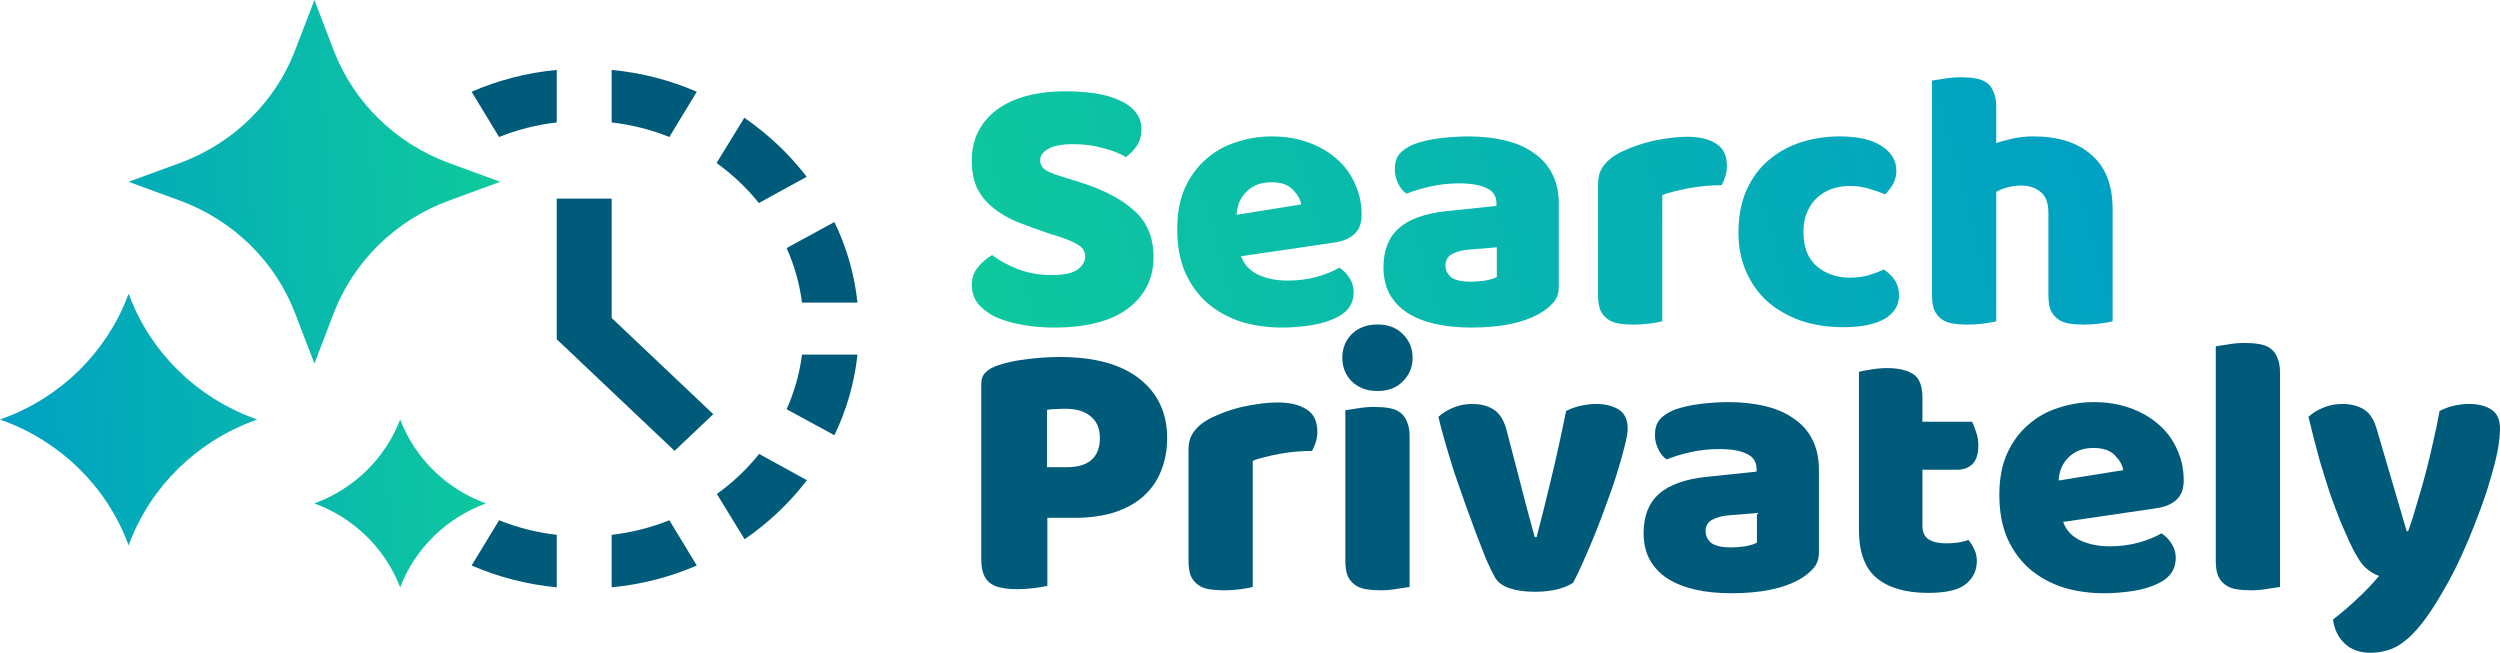 <svg width="180" height="47" viewBox="0 0 180 47" fill="none" xmlns="http://www.w3.org/2000/svg">
<path d="M48.193 37.458L50.17 40.716C48.272 41.539 46.196 42.082 44.04 42.288V38.507C45.504 38.338 46.888 37.982 48.193 37.458ZM48.193 9.864L50.17 6.607C48.272 5.783 46.215 5.24 44.04 5.034V8.816C45.504 8.984 46.888 9.34 48.193 9.864ZM57.743 21.789H61.738C61.52 19.73 60.947 17.783 60.077 15.986L56.636 17.858C57.19 19.093 57.566 20.404 57.743 21.789ZM35.933 37.458L33.956 40.716C35.854 41.539 37.93 42.082 40.086 42.288V38.507C38.622 38.338 37.238 37.982 35.933 37.458ZM40.086 8.816V5.034C37.91 5.24 35.854 5.783 33.956 6.607L35.933 9.864C37.238 9.34 38.622 8.984 40.086 8.816ZM54.639 14.619L58.08 12.728C56.834 11.1 55.311 9.658 53.591 8.479L51.594 11.736C52.761 12.579 53.769 13.533 54.639 14.619ZM57.743 25.533C57.566 26.919 57.19 28.229 56.636 29.465L60.077 31.337C60.947 29.539 61.52 27.574 61.738 25.533H57.743ZM51.614 35.567L53.611 38.825C55.331 37.645 56.854 36.204 58.099 34.575L54.659 32.684C53.769 33.789 52.761 34.744 51.614 35.567ZM44.04 14.301H40.086V24.429L48.569 32.46L51.356 29.82L44.04 22.894V14.301Z" fill="#005B7B"/>
<path d="M22.637 26.178L24.021 22.567C25.46 18.813 28.487 15.851 32.323 14.444L36.014 13.089L32.323 11.735C28.487 10.327 25.46 7.365 24.021 3.612L22.637 0L21.253 3.612C19.814 7.365 16.788 10.327 12.952 11.735L9.261 13.089L12.952 14.444C16.788 15.851 19.814 18.813 21.253 22.567L22.637 26.178Z" fill="url(#paint0_linear)"/>
<path d="M9.261 39.268L9.344 39.049C10.896 35.001 14.161 31.806 18.298 30.288L18.521 30.206L18.298 30.124C14.161 28.606 10.896 25.411 9.344 21.363L9.261 21.144L9.177 21.363C7.625 25.411 4.361 28.606 0.223 30.124L0 30.206L0.223 30.288C4.361 31.806 7.625 35.001 9.177 39.049L9.261 39.268Z" fill="url(#paint1_linear)"/>
<path d="M28.811 42.288C29.881 39.497 32.132 37.294 34.985 36.247C32.132 35.2 29.881 32.998 28.811 30.206C27.741 32.998 25.49 35.2 22.637 36.247C25.49 37.294 27.741 39.497 28.811 42.288Z" fill="url(#paint2_linear)"/>
<path d="M75.329 16.742C74.531 16.476 73.805 16.21 73.152 15.944C72.499 15.66 71.937 15.323 71.466 14.932C70.994 14.542 70.622 14.08 70.35 13.548C70.096 12.998 69.969 12.332 69.969 11.552C69.969 10.043 70.559 8.836 71.738 7.931C72.935 7.026 74.603 6.574 76.743 6.574C77.523 6.574 78.249 6.627 78.92 6.733C79.591 6.84 80.162 7.008 80.633 7.239C81.123 7.452 81.504 7.736 81.776 8.091C82.048 8.428 82.184 8.827 82.184 9.289C82.184 9.75 82.075 10.149 81.858 10.487C81.64 10.806 81.377 11.081 81.069 11.312C80.67 11.063 80.135 10.851 79.464 10.673C78.793 10.478 78.058 10.38 77.26 10.38C76.444 10.38 75.846 10.496 75.465 10.726C75.084 10.939 74.893 11.214 74.893 11.552C74.893 11.818 75.011 12.04 75.247 12.217C75.483 12.377 75.837 12.528 76.308 12.669L77.75 13.122C79.455 13.655 80.76 14.338 81.667 15.172C82.592 15.988 83.055 17.106 83.055 18.526C83.055 20.034 82.447 21.259 81.232 22.2C80.017 23.122 78.23 23.584 75.873 23.584C75.038 23.584 74.259 23.513 73.533 23.371C72.826 23.247 72.2 23.06 71.656 22.812C71.13 22.546 70.713 22.226 70.405 21.853C70.115 21.463 69.969 21.019 69.969 20.522C69.969 20.008 70.124 19.573 70.432 19.218C70.74 18.845 71.076 18.561 71.438 18.366C71.946 18.757 72.563 19.094 73.288 19.378C74.032 19.662 74.839 19.804 75.71 19.804C76.598 19.804 77.224 19.671 77.587 19.404C77.949 19.138 78.131 18.828 78.131 18.473C78.131 18.118 77.986 17.852 77.695 17.674C77.405 17.479 76.997 17.293 76.471 17.115L75.329 16.742Z" fill="url(#paint3_linear)"/>
<path d="M92.324 23.584C91.254 23.584 90.257 23.442 89.332 23.158C88.425 22.856 87.627 22.412 86.938 21.827C86.267 21.241 85.732 20.505 85.333 19.617C84.952 18.73 84.761 17.692 84.761 16.503C84.761 15.332 84.952 14.329 85.333 13.495C85.732 12.643 86.248 11.951 86.883 11.418C87.518 10.868 88.243 10.469 89.059 10.22C89.876 9.954 90.71 9.821 91.562 9.821C92.523 9.821 93.394 9.963 94.174 10.247C94.972 10.531 95.652 10.921 96.214 11.418C96.795 11.915 97.239 12.51 97.547 13.202C97.874 13.894 98.037 14.648 98.037 15.465C98.037 16.068 97.865 16.529 97.52 16.849C97.175 17.168 96.695 17.372 96.078 17.461L89.359 18.446C89.558 19.032 89.966 19.475 90.583 19.777C91.2 20.061 91.907 20.203 92.705 20.203C93.448 20.203 94.147 20.114 94.8 19.937C95.471 19.742 96.015 19.52 96.432 19.271C96.722 19.449 96.967 19.697 97.166 20.017C97.366 20.336 97.466 20.673 97.466 21.028C97.466 21.827 97.085 22.421 96.323 22.812C95.743 23.113 95.09 23.317 94.364 23.424C93.639 23.53 92.959 23.584 92.324 23.584ZM91.562 13.122C91.127 13.122 90.746 13.193 90.42 13.335C90.111 13.477 89.858 13.663 89.658 13.894C89.459 14.107 89.304 14.355 89.196 14.639C89.105 14.906 89.05 15.181 89.032 15.465L93.684 14.719C93.63 14.364 93.43 14.009 93.086 13.655C92.741 13.3 92.233 13.122 91.562 13.122Z" fill="url(#paint4_linear)"/>
<path d="M105.921 20.283C106.23 20.283 106.565 20.256 106.928 20.203C107.309 20.132 107.59 20.043 107.771 19.937V17.807L105.813 17.967C105.305 18.002 104.888 18.109 104.561 18.286C104.235 18.464 104.072 18.73 104.072 19.085C104.072 19.44 104.208 19.733 104.48 19.963C104.77 20.176 105.25 20.283 105.921 20.283ZM105.704 9.821C106.683 9.821 107.572 9.919 108.37 10.114C109.186 10.309 109.875 10.611 110.437 11.019C111.018 11.409 111.462 11.915 111.77 12.536C112.079 13.14 112.233 13.859 112.233 14.693V20.655C112.233 21.117 112.097 21.498 111.825 21.8C111.571 22.084 111.263 22.333 110.9 22.546C109.721 23.238 108.062 23.584 105.921 23.584C104.96 23.584 104.09 23.495 103.31 23.317C102.548 23.14 101.886 22.874 101.324 22.519C100.78 22.164 100.354 21.711 100.045 21.161C99.755 20.611 99.61 19.972 99.61 19.245C99.61 18.02 99.982 17.08 100.725 16.423C101.469 15.766 102.621 15.358 104.18 15.198L107.744 14.826V14.639C107.744 14.125 107.508 13.761 107.037 13.548C106.583 13.317 105.921 13.202 105.051 13.202C104.362 13.202 103.691 13.273 103.038 13.415C102.385 13.557 101.795 13.734 101.27 13.947C101.034 13.788 100.834 13.548 100.671 13.229C100.508 12.891 100.426 12.545 100.426 12.19C100.426 11.729 100.535 11.365 100.753 11.099C100.988 10.815 101.342 10.575 101.814 10.38C102.34 10.185 102.956 10.043 103.664 9.954C104.389 9.866 105.069 9.821 105.704 9.821Z" fill="url(#paint5_linear)"/>
<path d="M119.685 23.131C119.504 23.184 119.214 23.238 118.815 23.291C118.434 23.344 118.035 23.371 117.618 23.371C117.219 23.371 116.856 23.344 116.53 23.291C116.221 23.238 115.958 23.131 115.741 22.971C115.523 22.812 115.351 22.599 115.224 22.333C115.115 22.049 115.061 21.685 115.061 21.241V13.255C115.061 12.847 115.133 12.501 115.278 12.217C115.441 11.915 115.668 11.649 115.958 11.418C116.248 11.188 116.602 10.984 117.019 10.806C117.455 10.611 117.917 10.442 118.407 10.3C118.896 10.158 119.404 10.052 119.93 9.981C120.456 9.892 120.982 9.848 121.508 9.848C122.378 9.848 123.068 10.016 123.575 10.354C124.083 10.673 124.337 11.205 124.337 11.951C124.337 12.199 124.301 12.448 124.228 12.696C124.156 12.927 124.065 13.14 123.956 13.335C123.575 13.335 123.186 13.353 122.787 13.388C122.388 13.424 121.998 13.477 121.617 13.548C121.236 13.619 120.873 13.699 120.529 13.788C120.202 13.859 119.921 13.947 119.685 14.054V23.131Z" fill="url(#paint6_linear)"/>
<path d="M133.194 13.388C132.741 13.388 132.306 13.459 131.888 13.601C131.489 13.743 131.136 13.956 130.828 14.24C130.537 14.506 130.302 14.844 130.12 15.252C129.939 15.66 129.848 16.139 129.848 16.689C129.848 17.789 130.166 18.615 130.8 19.165C131.453 19.715 132.242 19.99 133.167 19.99C133.711 19.99 134.183 19.928 134.582 19.804C134.981 19.679 135.334 19.546 135.643 19.404C136.005 19.653 136.277 19.928 136.459 20.23C136.64 20.514 136.731 20.86 136.731 21.268C136.731 21.995 136.377 22.563 135.67 22.971C134.963 23.362 133.983 23.557 132.732 23.557C131.589 23.557 130.555 23.397 129.631 23.078C128.706 22.741 127.908 22.279 127.237 21.694C126.584 21.09 126.076 20.372 125.713 19.538C125.35 18.703 125.169 17.781 125.169 16.769C125.169 15.598 125.359 14.577 125.74 13.708C126.139 12.82 126.674 12.093 127.345 11.525C128.016 10.957 128.787 10.531 129.658 10.247C130.546 9.963 131.48 9.821 132.46 9.821C133.766 9.821 134.772 10.052 135.479 10.513C136.187 10.975 136.54 11.569 136.54 12.297C136.54 12.634 136.459 12.954 136.296 13.255C136.132 13.539 135.942 13.788 135.724 14.001C135.416 13.859 135.044 13.726 134.609 13.601C134.174 13.459 133.702 13.388 133.194 13.388Z" fill="url(#paint7_linear)"/>
<path d="M152.108 23.131C151.927 23.184 151.637 23.238 151.238 23.291C150.857 23.344 150.458 23.371 150.041 23.371C149.642 23.371 149.279 23.344 148.953 23.291C148.644 23.238 148.381 23.131 148.164 22.971C147.946 22.812 147.774 22.599 147.647 22.333C147.538 22.049 147.484 21.685 147.484 21.241V15.332C147.484 14.604 147.293 14.098 146.912 13.814C146.549 13.512 146.096 13.362 145.552 13.362C145.189 13.362 144.845 13.406 144.518 13.495C144.192 13.584 143.929 13.69 143.729 13.814V23.131C143.548 23.184 143.258 23.238 142.859 23.291C142.478 23.344 142.079 23.371 141.662 23.371C141.263 23.371 140.9 23.344 140.574 23.291C140.265 23.238 140.002 23.131 139.785 22.971C139.567 22.812 139.395 22.599 139.268 22.333C139.159 22.049 139.105 21.685 139.105 21.241V5.802C139.304 5.766 139.594 5.722 139.975 5.668C140.374 5.598 140.773 5.562 141.172 5.562C141.571 5.562 141.925 5.589 142.233 5.642C142.56 5.695 142.832 5.802 143.049 5.961C143.267 6.121 143.43 6.343 143.539 6.627C143.666 6.893 143.729 7.248 143.729 7.692V10.3C143.965 10.212 144.319 10.114 144.79 10.008C145.28 9.883 145.815 9.821 146.395 9.821C148.191 9.821 149.587 10.265 150.585 11.152C151.6 12.022 152.108 13.326 152.108 15.065V23.131Z" fill="url(#paint8_linear)"/>
<path d="M76.825 33.637C77.587 33.637 78.167 33.468 78.566 33.131C78.983 32.776 79.192 32.244 79.192 31.534C79.192 30.86 78.974 30.345 78.539 29.99C78.122 29.617 77.505 29.431 76.689 29.431C76.399 29.431 76.154 29.44 75.954 29.457C75.773 29.457 75.583 29.475 75.383 29.511V33.637H76.825ZM75.41 42.182C75.211 42.235 74.894 42.288 74.458 42.342C74.041 42.395 73.624 42.421 73.207 42.421C72.79 42.421 72.418 42.386 72.091 42.315C71.783 42.262 71.52 42.155 71.302 41.995C71.085 41.836 70.922 41.614 70.813 41.33C70.704 41.046 70.65 40.673 70.65 40.212V27.674C70.65 27.301 70.749 27.017 70.949 26.822C71.166 26.609 71.457 26.441 71.819 26.316C72.436 26.103 73.134 25.953 73.914 25.864C74.712 25.757 75.51 25.704 76.308 25.704C78.811 25.704 80.724 26.228 82.048 27.275C83.372 28.322 84.034 29.741 84.034 31.534C84.034 32.404 83.889 33.193 83.599 33.903C83.327 34.595 82.91 35.199 82.347 35.713C81.803 36.21 81.105 36.6 80.253 36.885C79.418 37.151 78.448 37.284 77.342 37.284H75.41V42.182Z" fill="#005B7B"/>
<path d="M90.197 42.262C90.015 42.315 89.725 42.368 89.326 42.421C88.945 42.475 88.546 42.501 88.129 42.501C87.73 42.501 87.367 42.475 87.041 42.421C86.733 42.368 86.469 42.262 86.252 42.102C86.034 41.942 85.862 41.729 85.735 41.463C85.626 41.179 85.572 40.815 85.572 40.372V32.386C85.572 31.978 85.644 31.631 85.789 31.348C85.953 31.046 86.179 30.78 86.469 30.549C86.76 30.318 87.113 30.114 87.53 29.937C87.966 29.741 88.428 29.573 88.918 29.431C89.407 29.289 89.915 29.183 90.441 29.111C90.967 29.023 91.493 28.978 92.019 28.978C92.89 28.978 93.579 29.147 94.087 29.484C94.594 29.804 94.848 30.336 94.848 31.081C94.848 31.33 94.812 31.578 94.74 31.827C94.667 32.057 94.576 32.27 94.468 32.466C94.087 32.466 93.697 32.483 93.298 32.519C92.899 32.554 92.509 32.608 92.128 32.678C91.747 32.749 91.384 32.829 91.04 32.918C90.713 32.989 90.432 33.078 90.197 33.184V42.262Z" fill="#005B7B"/>
<path d="M96.647 25.757C96.647 25.083 96.874 24.515 97.328 24.054C97.799 23.592 98.416 23.362 99.177 23.362C99.939 23.362 100.547 23.592 101 24.054C101.472 24.515 101.707 25.083 101.707 25.757C101.707 26.432 101.472 27 101 27.461C100.547 27.922 99.939 28.153 99.177 28.153C98.416 28.153 97.799 27.922 97.328 27.461C96.874 27 96.647 26.432 96.647 25.757ZM101.49 42.262C101.29 42.297 100.991 42.342 100.592 42.395C100.211 42.466 99.821 42.501 99.422 42.501C99.023 42.501 98.661 42.475 98.334 42.421C98.026 42.368 97.763 42.262 97.545 42.102C97.328 41.942 97.155 41.729 97.028 41.463C96.919 41.179 96.865 40.815 96.865 40.372V29.537C97.065 29.502 97.355 29.457 97.736 29.404C98.135 29.333 98.534 29.298 98.933 29.298C99.332 29.298 99.685 29.324 99.994 29.378C100.32 29.431 100.592 29.537 100.81 29.697C101.027 29.857 101.191 30.079 101.299 30.363C101.426 30.629 101.49 30.984 101.49 31.427V42.262Z" fill="#005B7B"/>
<path d="M113.275 41.942C113.021 42.138 112.65 42.297 112.16 42.421C111.67 42.546 111.117 42.608 110.501 42.608C109.793 42.608 109.177 42.519 108.651 42.342C108.143 42.164 107.789 41.88 107.59 41.49C107.426 41.188 107.227 40.771 106.991 40.239C106.774 39.688 106.538 39.085 106.284 38.428C106.03 37.754 105.767 37.035 105.495 36.272C105.223 35.509 104.96 34.755 104.706 34.01C104.47 33.264 104.253 32.545 104.053 31.853C103.854 31.161 103.69 30.549 103.563 30.017C103.817 29.768 104.153 29.555 104.57 29.378C105.005 29.183 105.477 29.085 105.985 29.085C106.619 29.085 107.136 29.218 107.535 29.484C107.952 29.733 108.261 30.212 108.46 30.922L109.521 34.995C109.721 35.793 109.911 36.521 110.092 37.177C110.274 37.816 110.41 38.313 110.501 38.668H110.637C110.981 37.355 111.344 35.9 111.725 34.302C112.106 32.705 112.45 31.135 112.759 29.591C113.067 29.431 113.411 29.307 113.792 29.218C114.191 29.129 114.572 29.085 114.935 29.085C115.57 29.085 116.105 29.218 116.54 29.484C116.975 29.75 117.193 30.212 117.193 30.868C117.193 31.152 117.12 31.569 116.975 32.12C116.848 32.652 116.676 33.264 116.458 33.956C116.259 34.631 116.014 35.349 115.724 36.112C115.452 36.876 115.171 37.621 114.88 38.349C114.59 39.076 114.3 39.759 114.01 40.398C113.738 41.02 113.493 41.534 113.275 41.942Z" fill="#005B7B"/>
<path d="M124.651 39.413C124.959 39.413 125.295 39.387 125.658 39.334C126.038 39.263 126.32 39.174 126.501 39.067V36.938L124.542 37.097C124.034 37.133 123.617 37.239 123.291 37.417C122.964 37.594 122.801 37.861 122.801 38.215C122.801 38.57 122.937 38.863 123.209 39.094C123.499 39.307 123.98 39.413 124.651 39.413ZM124.433 28.952C125.413 28.952 126.301 29.049 127.099 29.245C127.916 29.44 128.605 29.741 129.167 30.15C129.747 30.54 130.192 31.046 130.5 31.667C130.808 32.27 130.962 32.989 130.962 33.823V39.786C130.962 40.248 130.826 40.629 130.554 40.931C130.3 41.215 129.992 41.463 129.629 41.676C128.451 42.368 126.791 42.714 124.651 42.714C123.69 42.714 122.819 42.626 122.039 42.448C121.278 42.271 120.616 42.004 120.053 41.65C119.509 41.294 119.083 40.842 118.775 40.292C118.485 39.742 118.34 39.103 118.34 38.375C118.34 37.151 118.711 36.21 119.455 35.553C120.199 34.897 121.35 34.489 122.91 34.329L126.474 33.956V33.77C126.474 33.255 126.238 32.892 125.766 32.678C125.313 32.448 124.651 32.333 123.78 32.333C123.091 32.333 122.42 32.404 121.767 32.545C121.114 32.687 120.525 32.865 119.999 33.078C119.763 32.918 119.564 32.678 119.401 32.359C119.237 32.022 119.156 31.676 119.156 31.321C119.156 30.86 119.265 30.496 119.482 30.23C119.718 29.946 120.072 29.706 120.543 29.511C121.069 29.316 121.686 29.174 122.393 29.085C123.118 28.996 123.799 28.952 124.433 28.952Z" fill="#005B7B"/>
<path d="M138.415 37.843C138.415 38.304 138.56 38.633 138.85 38.828C139.158 39.023 139.585 39.121 140.129 39.121C140.401 39.121 140.682 39.103 140.972 39.067C141.262 39.014 141.516 38.952 141.734 38.881C141.897 39.076 142.033 39.298 142.142 39.547C142.269 39.777 142.332 40.061 142.332 40.398C142.332 41.073 142.069 41.623 141.543 42.049C141.036 42.475 140.129 42.688 138.823 42.688C137.227 42.688 135.994 42.333 135.123 41.623C134.271 40.913 133.845 39.759 133.845 38.162V26.769C134.044 26.716 134.325 26.662 134.688 26.609C135.069 26.538 135.468 26.503 135.885 26.503C136.683 26.503 137.299 26.645 137.735 26.929C138.188 27.195 138.415 27.772 138.415 28.659V30.363H141.979C142.087 30.558 142.187 30.806 142.278 31.108C142.387 31.392 142.441 31.711 142.441 32.066C142.441 32.687 142.296 33.14 142.006 33.424C141.734 33.69 141.362 33.823 140.89 33.823H138.415V37.843Z" fill="#005B7B"/>
<path d="M151.515 42.714C150.444 42.714 149.447 42.572 148.522 42.288C147.615 41.987 146.817 41.543 146.128 40.957C145.457 40.372 144.922 39.635 144.523 38.748C144.142 37.861 143.952 36.822 143.952 35.633C143.952 34.462 144.142 33.459 144.523 32.625C144.922 31.773 145.439 31.081 146.074 30.549C146.708 29.999 147.434 29.599 148.25 29.351C149.066 29.085 149.9 28.952 150.753 28.952C151.714 28.952 152.585 29.094 153.364 29.378C154.162 29.662 154.842 30.052 155.405 30.549C155.985 31.046 156.429 31.64 156.738 32.333C157.064 33.025 157.227 33.779 157.227 34.595C157.227 35.199 157.055 35.66 156.711 35.979C156.366 36.299 155.885 36.503 155.269 36.592L148.549 37.577C148.749 38.162 149.157 38.606 149.773 38.908C150.39 39.192 151.097 39.334 151.895 39.334C152.639 39.334 153.337 39.245 153.99 39.067C154.661 38.872 155.205 38.65 155.622 38.402C155.913 38.579 156.157 38.828 156.357 39.147C156.556 39.467 156.656 39.804 156.656 40.159C156.656 40.957 156.275 41.552 155.514 41.942C154.933 42.244 154.28 42.448 153.555 42.554C152.829 42.661 152.149 42.714 151.515 42.714ZM150.753 32.253C150.318 32.253 149.937 32.324 149.61 32.466C149.302 32.608 149.048 32.794 148.848 33.025C148.649 33.238 148.495 33.486 148.386 33.77C148.295 34.036 148.241 34.311 148.223 34.595L152.875 33.85C152.82 33.495 152.621 33.14 152.276 32.785C151.932 32.43 151.424 32.253 150.753 32.253Z" fill="#005B7B"/>
<path d="M164.16 42.262C163.96 42.297 163.661 42.342 163.262 42.395C162.881 42.466 162.491 42.501 162.092 42.501C161.693 42.501 161.331 42.475 161.004 42.421C160.696 42.368 160.433 42.262 160.215 42.102C159.998 41.942 159.825 41.729 159.698 41.463C159.589 41.179 159.535 40.815 159.535 40.372V24.932C159.735 24.897 160.025 24.852 160.406 24.799C160.805 24.728 161.204 24.693 161.603 24.693C162.002 24.693 162.355 24.719 162.664 24.772C162.99 24.826 163.262 24.932 163.48 25.092C163.697 25.252 163.861 25.473 163.969 25.757C164.096 26.024 164.16 26.378 164.16 26.822V42.262Z" fill="#005B7B"/>
<path d="M169.146 38.987C168.946 38.544 168.728 38.047 168.493 37.497C168.275 36.947 168.039 36.317 167.785 35.607C167.55 34.897 167.296 34.089 167.024 33.184C166.77 32.261 166.498 31.206 166.208 30.017C166.461 29.768 166.797 29.555 167.214 29.378C167.649 29.183 168.121 29.085 168.629 29.085C169.263 29.085 169.789 29.218 170.207 29.484C170.624 29.733 170.932 30.212 171.132 30.922L173.281 38.242H173.389C173.607 37.639 173.816 36.982 174.015 36.272C174.233 35.562 174.441 34.835 174.641 34.089C174.84 33.326 175.022 32.572 175.185 31.827C175.366 31.064 175.52 30.318 175.647 29.591C176.3 29.253 177.017 29.085 177.797 29.085C178.431 29.085 178.957 29.218 179.374 29.484C179.792 29.75 180 30.212 180 30.868C180 31.348 179.937 31.907 179.81 32.545C179.683 33.167 179.51 33.832 179.293 34.542C179.093 35.252 178.848 35.988 178.558 36.751C178.286 37.497 177.996 38.233 177.688 38.961C177.379 39.688 177.062 40.381 176.736 41.037C176.409 41.676 176.092 42.253 175.783 42.767C175.276 43.637 174.804 44.347 174.369 44.897C173.934 45.447 173.516 45.873 173.117 46.175C172.718 46.494 172.319 46.707 171.92 46.814C171.521 46.938 171.104 47 170.669 47C169.907 47 169.291 46.778 168.819 46.335C168.348 45.891 168.066 45.314 167.976 44.604C168.556 44.161 169.137 43.664 169.717 43.114C170.297 42.581 170.823 42.031 171.295 41.463C170.986 41.374 170.651 41.17 170.288 40.851C169.944 40.514 169.563 39.892 169.146 38.987Z" fill="#005B7B"/>
<defs>
<linearGradient id="paint0_linear" x1="-0.24" y1="44.302" x2="52.607" y2="41.68" gradientUnits="userSpaceOnUse">
<stop offset="0.004" stop-color="#00A0C4"/>
<stop offset="0.701" stop-color="#0EC99D"/>
</linearGradient>
<linearGradient id="paint1_linear" x1="-0.24" y1="44.302" x2="52.607" y2="41.68" gradientUnits="userSpaceOnUse">
<stop offset="0.004" stop-color="#00A0C4"/>
<stop offset="0.701" stop-color="#0EC99D"/>
</linearGradient>
<linearGradient id="paint2_linear" x1="-0.24" y1="44.302" x2="52.607" y2="41.68" gradientUnits="userSpaceOnUse">
<stop offset="0.004" stop-color="#00A0C4"/>
<stop offset="0.701" stop-color="#0EC99D"/>
</linearGradient>
<linearGradient id="paint3_linear" x1="69.422" y1="24.442" x2="182.294" y2="-5.525" gradientUnits="userSpaceOnUse">
<stop stop-color="#0EC99D"/>
<stop offset="0.715" stop-color="#00A0C4"/>
</linearGradient>
<linearGradient id="paint4_linear" x1="69.422" y1="24.442" x2="182.294" y2="-5.525" gradientUnits="userSpaceOnUse">
<stop stop-color="#0EC99D"/>
<stop offset="0.715" stop-color="#00A0C4"/>
</linearGradient>
<linearGradient id="paint5_linear" x1="69.422" y1="24.442" x2="182.294" y2="-5.525" gradientUnits="userSpaceOnUse">
<stop stop-color="#0EC99D"/>
<stop offset="0.715" stop-color="#00A0C4"/>
</linearGradient>
<linearGradient id="paint6_linear" x1="69.422" y1="24.442" x2="182.294" y2="-5.525" gradientUnits="userSpaceOnUse">
<stop stop-color="#0EC99D"/>
<stop offset="0.715" stop-color="#00A0C4"/>
</linearGradient>
<linearGradient id="paint7_linear" x1="69.422" y1="24.442" x2="182.294" y2="-5.525" gradientUnits="userSpaceOnUse">
<stop stop-color="#0EC99D"/>
<stop offset="0.715" stop-color="#00A0C4"/>
</linearGradient>
<linearGradient id="paint8_linear" x1="69.422" y1="24.442" x2="182.294" y2="-5.525" gradientUnits="userSpaceOnUse">
<stop stop-color="#0EC99D"/>
<stop offset="0.715" stop-color="#00A0C4"/>
</linearGradient>
</defs>
</svg>

